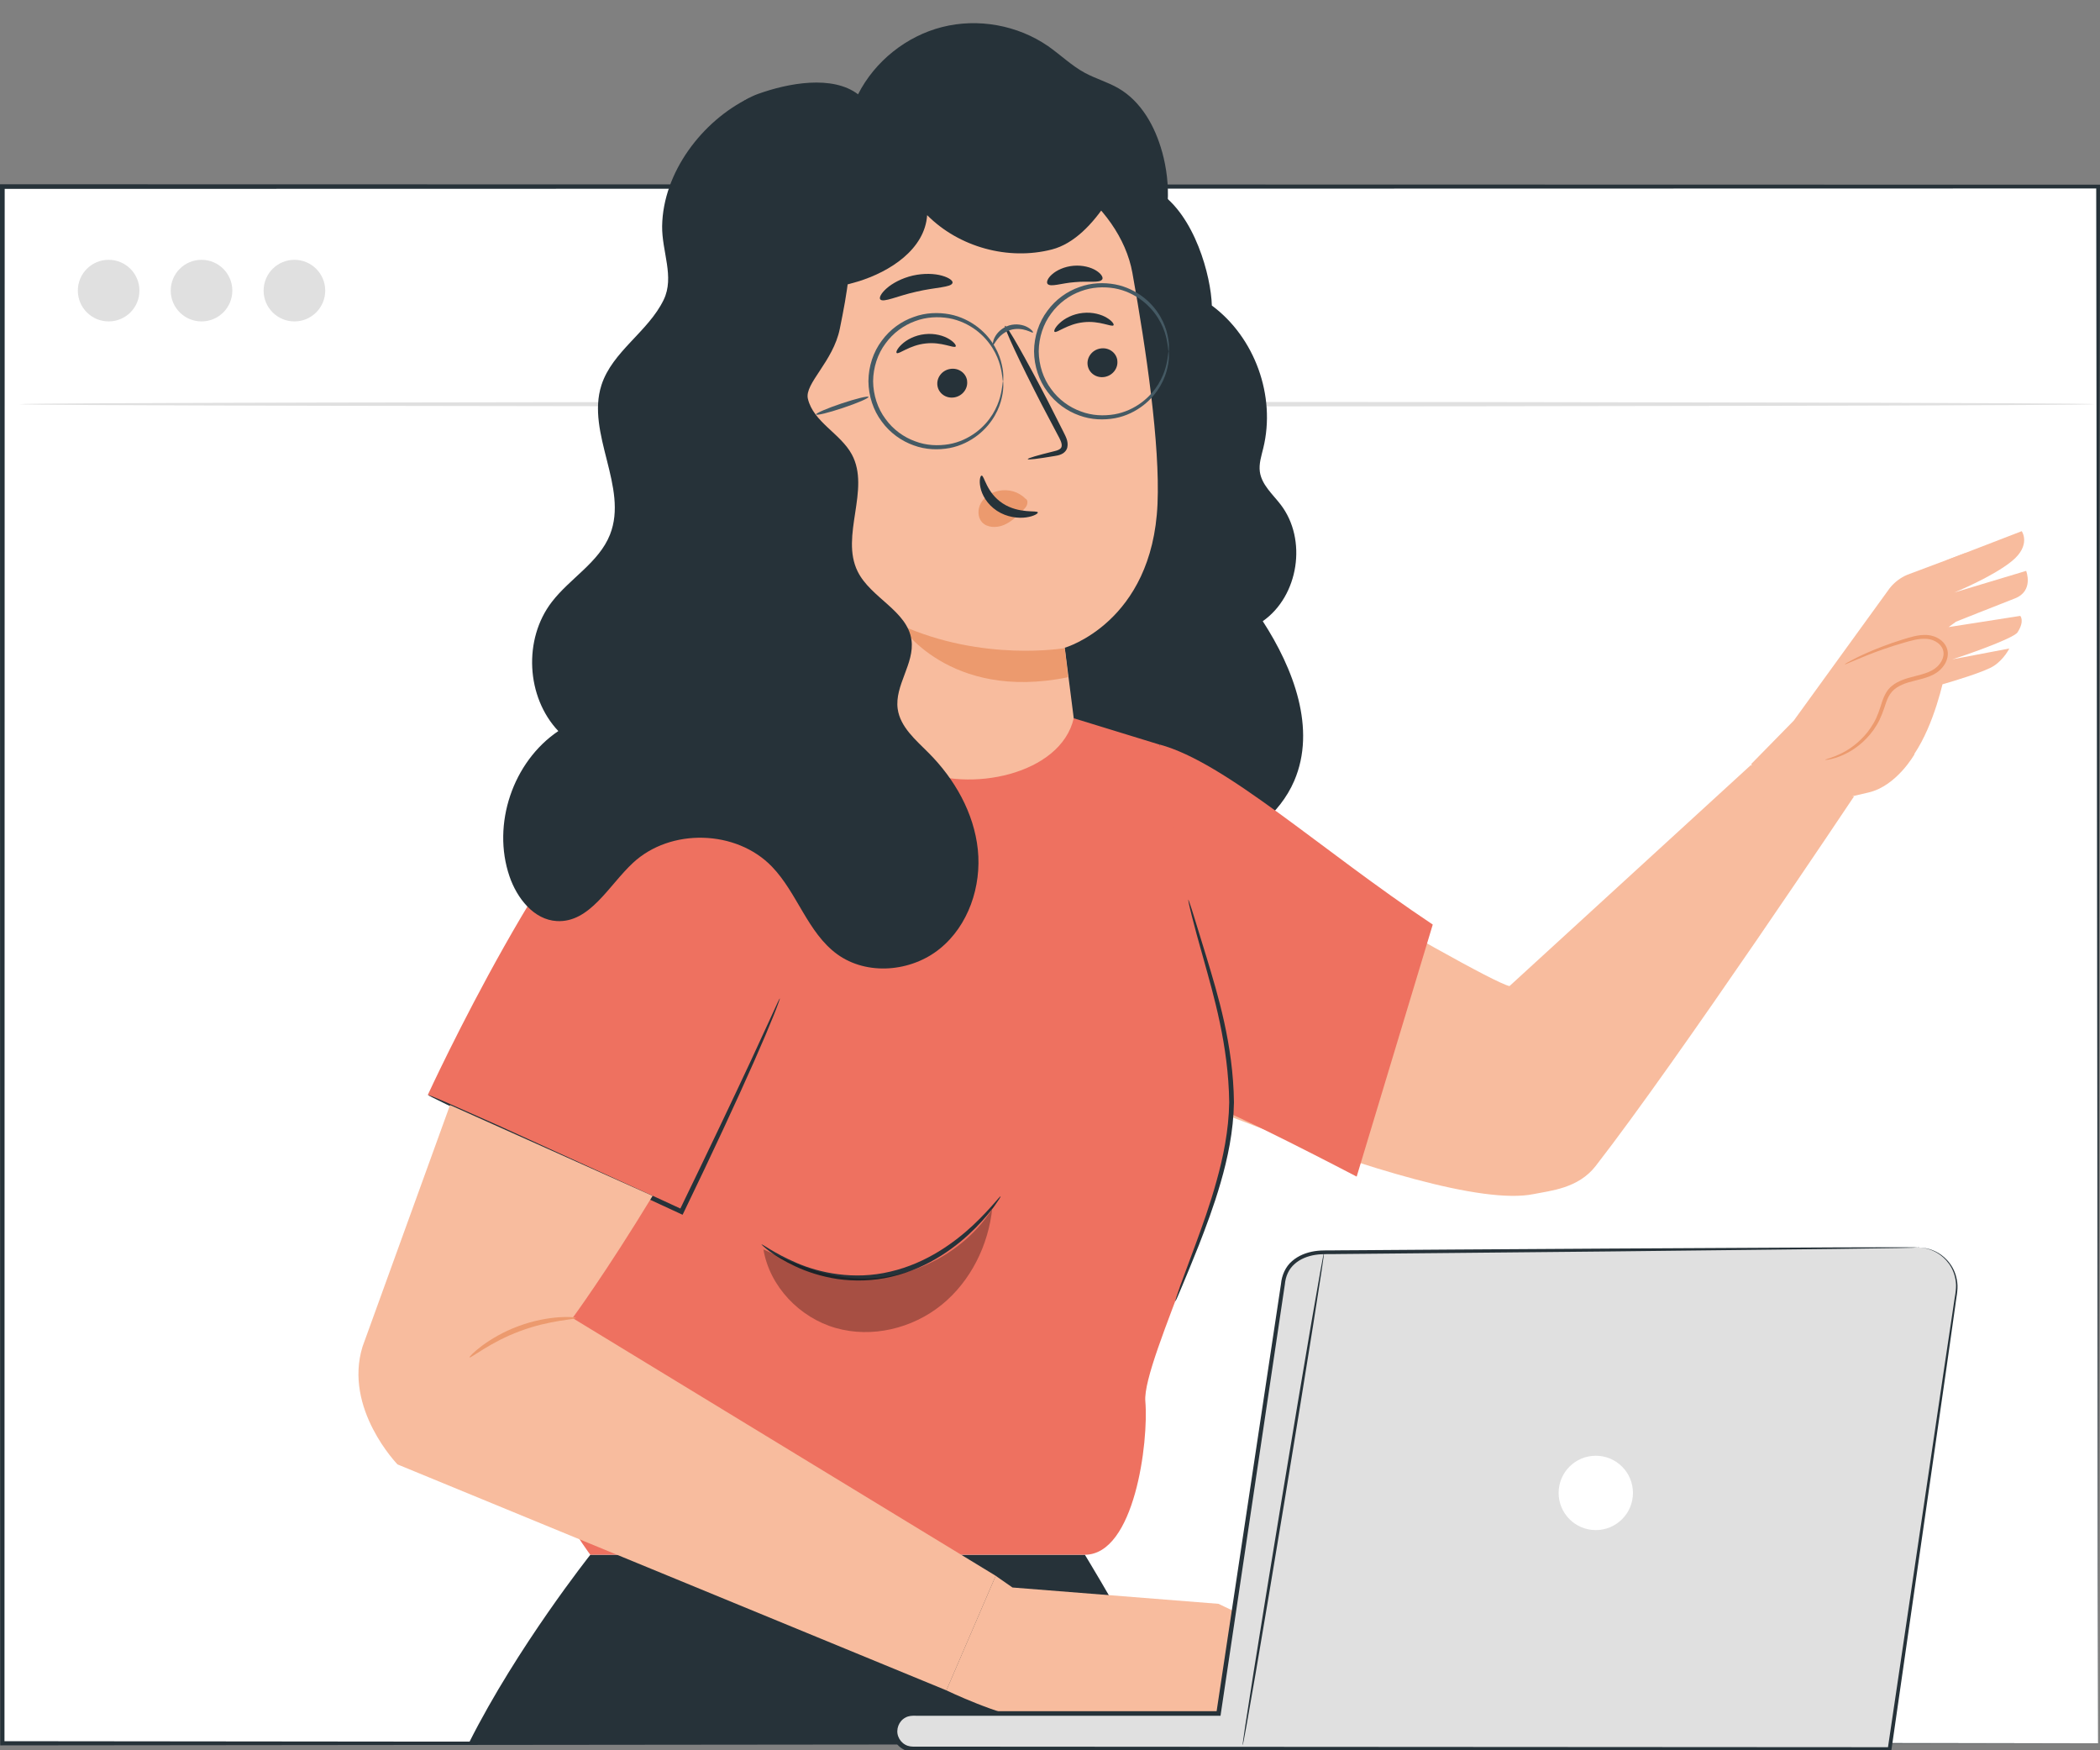<?xml version="1.0" encoding="UTF-8"?><svg id="a" xmlns="http://www.w3.org/2000/svg" viewBox="0 0 300 250"><rect x="0" y="0" width="300" height="250" fill="#808080" stroke="none"/><defs><style>.b{fill:#ec9a6e;}.c{fill:#fff;}.d{fill:#f8bc9e;}.e{fill:#455a64;}.f{fill:#e0e0e0;}.g{fill:#263239;}.h{opacity:.3;}.i{fill:#ee7160;}</style></defs><path class="d" d="M175.78,116.47s6.89,2.2,11.09,9.63c4.16,7.37,3.05,11.01,1.96,15.37-1.09,4.35-3.01,13-3.11,12.44-.11-.56-9.93-37.45-9.93-37.45Z"/><g><g><g><rect class="c" x=".33" y="26.65" width="299.39" height="222.35"/><path class="g" d="M299.73,249c0-2.26-.11-87.75-.27-222.35l.27,.27c-84.3,.02-187.74,.04-299.37,.06h-.02l.33-.33c-.01,79.87-.02,155.55-.03,222.35l-.3-.3c177.27,.18,296.72,.3,299.39,.3-2.67,0-122.12,.12-299.39,.3H.03v-.3c0-66.81-.02-142.48-.03-222.35v-.33H.36c111.62,.02,215.06,.04,299.37,.06h.27v.27c-.17,134.6-.27,220.09-.27,222.35Z"/></g><path class="f" d="M299.22,57.73c0,.18-66.36,.33-148.21,.33s-148.22-.15-148.22-.33,66.35-.33,148.22-.33,148.21,.15,148.21,.33Z"/><path class="f" d="M19.92,41.51c0,2.43-1.97,4.4-4.4,4.4s-4.4-1.97-4.4-4.4,1.97-4.4,4.4-4.4,4.4,1.97,4.4,4.4Z"/><path class="f" d="M33.19,41.51c0,2.43-1.97,4.4-4.4,4.4s-4.4-1.97-4.4-4.4,1.97-4.4,4.4-4.4,4.4,1.97,4.4,4.4Z"/><path class="f" d="M46.46,41.51c0,2.43-1.97,4.4-4.4,4.4s-4.4-1.97-4.4-4.4,1.97-4.4,4.4-4.4,4.4,1.97,4.4,4.4Z"/></g><g><g><path class="g" d="M166.01,21.68c-1-3.62-2.97-7.17-6.21-9.06-1.54-.9-3.29-1.38-4.85-2.23-1.89-1.03-3.45-2.56-5.21-3.79-4.35-3.01-10.02-4.04-15.14-2.74-5.13,1.3-9.63,4.9-12.02,9.61-3.65-2.78-9.98-1.61-14.3-.05-4.32,1.55-7.93,6.7-8.97,11.17l20.26,6.13c4.06,4.43,8.56,8.54,13.84,11.4,5.28,2.86,11.41,4.4,17.35,3.51,5.94-.9,11.6-4.45,14.28-9.82,2.15-4.32,2.26-9.47,.98-14.12Z"/><path class="g" d="M180.39,88.73c5.15-3.6,6.39-11.69,2.55-16.67-1.14-1.48-2.7-2.82-2.96-4.67-.16-1.14,.22-2.27,.49-3.39,1.82-7.43-1.2-15.81-7.35-20.36-.11-4.15-2.43-12.93-7.7-16.29l-23.94,3.36c1.09,25.21,1.02,50.47-.22,75.68-.19,3.86-.33,8.02,1.78,11.26,3,4.59,9.25,5.55,14.73,5.69,5.24,.13,10.59-.09,15.54-1.83s9.51-5.17,11.58-9.98c3.19-7.42-.1-16.03-4.5-22.81Z"/><path class="d" d="M107.37,37.73l-.72-5.37,31.59-9.86c9.84-2.2,21.75,6.54,23.53,16.47,1.98,11.02,3.96,24.56,3.59,33-.73,16.96-13.25,20.55-13.25,20.55l1.28,10.06c1.3,10.18-5.9,19.48-16.08,20.78h0c-10.15,1.3-19.44-5.86-20.78-16.01l-9.16-69.62Z"/><path class="g" d="M159.61,51.45c.17,1.12-.64,2.19-1.81,2.39-1.17,.2-2.25-.55-2.42-1.67-.17-1.12,.64-2.2,1.81-2.39,1.17-.2,2.26,.55,2.43,1.67Z"/><path class="g" d="M159.07,46.46c-.23,.31-1.99-.7-4.29-.43-2.3,.24-3.85,1.61-4.13,1.36-.14-.11,.07-.64,.75-1.26,.66-.62,1.84-1.28,3.27-1.43,1.43-.16,2.7,.23,3.45,.69,.77,.46,1.07,.94,.95,1.08Z"/><path class="g" d="M138.15,54.37c.17,1.12-.64,2.19-1.81,2.39-1.17,.2-2.25-.55-2.42-1.67-.17-1.12,.64-2.2,1.81-2.39,1.17-.2,2.26,.55,2.43,1.67Z"/><path class="g" d="M136.52,49.49c-.23,.31-1.99-.7-4.29-.43-2.3,.24-3.85,1.61-4.13,1.36-.14-.11,.07-.64,.75-1.26,.66-.62,1.84-1.28,3.27-1.43,1.43-.16,2.7,.23,3.45,.69,.77,.46,1.07,.94,.95,1.08Z"/><path class="g" d="M146.82,65.58c-.03-.13,1.38-.54,3.66-1.1,.58-.13,1.12-.31,1.18-.72,.09-.44-.23-1.04-.59-1.7-.72-1.36-1.46-2.78-2.25-4.27-3.14-6.09-5.49-11.12-5.24-11.25,.25-.12,2.99,4.71,6.14,10.8,.76,1.5,1.49,2.93,2.18,4.31,.3,.64,.77,1.35,.57,2.27-.11,.46-.5,.82-.87,.97-.36,.16-.69,.2-.98,.25-2.32,.39-3.76,.57-3.78,.44Z"/><path class="b" d="M152.11,92.57s-11.7,2.04-23.57-3.35c0,0,6.97,11.02,24.04,7.51l-.47-4.15Z"/><path class="b" d="M146.49,71.23c-.95-1-2.47-1.43-3.89-1.11-.99,.22-1.94,.82-2.45,1.7-.51,.88-.51,2.05,.13,2.76,.72,.8,2.04,.85,3.1,.42,1.06-.44,1.92-1.27,2.74-2.09,.23-.23,.45-.46,.58-.76,.12-.29,.12-.65-.1-.86"/><path class="g" d="M140.24,67.94c.37-.06,.66,2.43,3,3.96,2.34,1.53,4.96,.95,5.02,1.29,.05,.15-.54,.55-1.66,.71-1.1,.16-2.75,0-4.18-.94-1.43-.94-2.16-2.32-2.36-3.34-.22-1.03,0-1.68,.16-1.69Z"/><path class="g" d="M136.07,40.41c-.15,.65-2.48,.62-5.14,1.25-2.67,.58-4.76,1.62-5.18,1.1-.19-.25,.12-.88,.93-1.59,.8-.7,2.13-1.44,3.73-1.81,1.6-.36,3.11-.28,4.14,.01,1.04,.29,1.59,.72,1.53,1.03Z"/><path class="g" d="M157.46,39.9c-.34,.57-1.99,.21-3.9,.4-1.91,.13-3.48,.76-3.91,.25-.19-.25,0-.8,.65-1.37,.64-.57,1.75-1.11,3.07-1.22,1.31-.11,2.5,.23,3.23,.69,.73,.46,1.02,.97,.87,1.25Z"/><path class="g" d="M110.96,21c-3.27,1.08-6.98,10.01-6.01,13.32s4.05,5.71,7.39,6.56c3.34,.85,6.89,.34,10.19-.66,4.66-1.42,9.58-4.63,9.92-9.49,4.55,4.58,11.59,6.51,17.83,4.9,6.25-1.62,10.88-11.17,12.63-17.38l-51.94,2.75Z"/><path class="e" d="M143.29,54.46c-.08,0-.04-.84-.42-2.27-.38-1.41-1.34-3.46-3.45-5.05-1.05-.77-2.37-1.43-3.88-1.69-1.5-.25-3.2-.19-4.81,.42-1.61,.58-3.14,1.68-4.23,3.19-1.12,1.49-1.75,3.41-1.77,5.39,.02,1.98,.65,3.9,1.77,5.39,1.09,1.52,2.62,2.61,4.23,3.19,1.61,.62,3.3,.67,4.81,.42,1.51-.26,2.83-.91,3.88-1.69,2.12-1.58,3.07-3.64,3.45-5.05,.38-1.43,.35-2.28,.42-2.27,.02,0,.04,.21,.04,.61,0,.4-.04,.99-.21,1.73-.31,1.46-1.23,3.64-3.42,5.36-1.08,.84-2.46,1.56-4.06,1.86-1.59,.29-3.39,.25-5.12-.39-1.72-.61-3.37-1.77-4.55-3.39-1.21-1.6-1.89-3.66-1.91-5.78,.02-2.12,.7-4.18,1.91-5.78,1.18-1.62,2.82-2.78,4.55-3.38,1.72-.64,3.53-.68,5.12-.39,1.6,.3,2.98,1.02,4.06,1.85,2.19,1.71,3.11,3.9,3.42,5.36,.17,.74,.22,1.33,.21,1.73,0,.4-.01,.61-.04,.61Z"/><path class="e" d="M166.95,50.19c-.08,0-.04-.84-.42-2.27-.38-1.41-1.34-3.46-3.45-5.05-1.05-.77-2.37-1.43-3.88-1.69-1.5-.25-3.2-.19-4.81,.42-1.61,.58-3.14,1.68-4.23,3.19-1.12,1.49-1.75,3.41-1.77,5.39,.02,1.98,.65,3.9,1.77,5.39,1.09,1.52,2.62,2.61,4.23,3.19,1.61,.62,3.3,.67,4.81,.42,1.51-.26,2.83-.91,3.88-1.69,2.12-1.58,3.07-3.64,3.45-5.05,.38-1.43,.35-2.28,.42-2.27,.02,0,.04,.21,.04,.61,0,.4-.04,.99-.21,1.73-.31,1.46-1.23,3.64-3.42,5.36-1.08,.84-2.46,1.56-4.06,1.86-1.59,.29-3.39,.25-5.12-.39-1.72-.61-3.37-1.77-4.55-3.39-1.21-1.6-1.89-3.66-1.91-5.78,.02-2.12,.7-4.18,1.91-5.78,1.18-1.62,2.82-2.78,4.55-3.38,1.72-.64,3.53-.68,5.12-.39,1.6,.3,2.98,1.02,4.06,1.85,2.19,1.71,3.11,3.9,3.42,5.36,.17,.74,.22,1.33,.21,1.73,0,.4-.01,.61-.04,.61Z"/><path class="e" d="M141.88,49.26c-.08-.02-.09-.45,.22-1.07,.3-.61,1-1.37,2.04-1.7,1.04-.32,2.05-.09,2.64,.24,.61,.33,.85,.7,.79,.76-.07,.08-.4-.14-.98-.32-.57-.18-1.41-.3-2.26-.03-.85,.27-1.48,.84-1.84,1.31-.37,.47-.52,.84-.62,.82Z"/><path class="e" d="M124.07,56.69c.07,.17-1.56,.88-3.64,1.57-2.07,.7-3.8,1.12-3.85,.94-.05-.18,1.58-.88,3.64-1.57,2.06-.69,3.78-1.11,3.85-.94Z"/></g><g><path class="d" d="M287.83,85.48c2.76-1.07,1.62-3.94,1.62-3.94l-10.27,3.09s5.45-2.21,8.24-4.49c2.79-2.29,1.4-4.27,1.4-4.27l-10.58,4.08-5.98,3.52-14.98,22.87s11.71,5.72,13.78,4.07c3.64-2.9,5.63-9.38,6.44-12.67,1.47-.42,6.09-1.8,7.34-2.63,1.49-.99,2.2-2.48,2.2-2.48l-8.16,1.55c1.18-.34,8.74-2.94,9.34-3.86,1.05-1.63,.39-2.35,.39-2.35l-10.24,1.6,1.06-.77s5.74-2.29,8.4-3.32Z"/><path class="d" d="M250.11,109.29l-34.47,31.56c-4.28-.99-56.76-32.36-56.76-32.36l-8.3,40.37s53.71,24.69,68.49,21.7c2.41-.49,6.38-.8,8.87-4,11.82-15.2,36.91-52.79,36.91-52.79l-14.75-4.48Z"/><path class="d" d="M273.53,107.71l-6.22-3,4.49-8.14,3.52-7.45,5.46-10.14-8.32,3.12c-.98,.42-1.85,1.08-2.51,1.92l-13.7,18.91-6.07,6.19,5.86,15.76,6.88-10.75,4.03-.94c4.03-.94,6.57-5.49,6.57-5.49Z"/><g><path class="d" d="M263.53,94.9c2.86-1.43,5.85-2.6,8.93-3.49,1-.29,2.05-.55,3.09-.4,1.03,.15,2.06,.81,2.34,1.82,.31,1.15-.43,2.36-1.43,3.01-1,.65-2.2,.88-3.35,1.18-1.15,.3-2.34,.73-3.1,1.64-.72,.86-.95,2.01-1.32,3.06-1.23,3.43-4.35,6.11-7.93,6.8"/><path class="b" d="M260.75,108.52c-.01-.05,.55-.17,1.5-.55,.94-.38,2.28-1.07,3.58-2.34,.65-.63,1.29-1.4,1.81-2.32,.55-.92,.88-1.97,1.26-3.17,.21-.59,.47-1.21,.93-1.74,.46-.53,1.06-.91,1.7-1.18,1.28-.56,2.68-.7,3.93-1.21,.63-.25,1.18-.61,1.57-1.1,.4-.48,.65-1.08,.62-1.65-.06-1.18-1.31-1.95-2.4-2.01-1.15-.09-2.26,.27-3.3,.56-1.04,.3-2,.61-2.86,.91-1.74,.61-3.11,1.18-4.06,1.58-.95,.4-1.47,.63-1.49,.59-.02-.04,.47-.33,1.39-.8,.92-.47,2.28-1.1,4.02-1.76,.87-.33,1.83-.67,2.87-.99,1.03-.3,2.18-.72,3.49-.64,.65,.04,1.32,.26,1.89,.68,.57,.41,1.02,1.09,1.06,1.86,.06,1.56-1.2,2.83-2.56,3.34-1.37,.56-2.76,.68-3.93,1.2-.58,.25-1.11,.58-1.49,1.02-.39,.44-.64,.98-.84,1.54-.37,1.13-.76,2.3-1.35,3.24-.57,.96-1.26,1.74-1.95,2.38-1.39,1.28-2.81,1.92-3.8,2.25-.5,.16-.89,.25-1.16,.29-.27,.04-.41,.05-.42,.03Z"/></g></g><g><path class="g" d="M154.98,222.07H84.34s-10.43,13.13-17.31,26.8l100.69,.42c1.98-3.24-12.74-27.22-12.74-27.22Z"/><path class="i" d="M175.87,157.84c-2.39-31.62-10.24-51.49-10.24-51.49l-12.24-3.76h0c-1.85,8.08-15.02,10.75-22.52,7.22l-7.94-4.15c-25.47-3.82-24.15-1.71-30.04,1.83-5.12,3.07-4.64,26.01-4.64,26.01,0,0-12.69,59.78-12,69.36,.69,9.59,8.08,19.21,8.08,19.21h70.64c7.11,0,9.14-16.08,8.65-21.92-.5-5.84,13.03-31.92,12.24-42.31Z"/><path class="g" d="M108.78,177.75s.38,.41,1.18,1c.8,.59,2.03,1.37,3.66,2.13,1.62,.76,3.67,1.45,6.03,1.81,2.36,.33,5.03,.31,7.71-.33,5.42-1.26,9.5-4.45,11.99-6.96,1.26-1.27,2.16-2.4,2.76-3.2,.58-.81,.87-1.28,.83-1.31-.11-.08-1.39,1.72-3.95,4.13-2.55,2.37-6.57,5.4-11.8,6.61-5.22,1.26-10.17,.15-13.36-1.23-3.24-1.38-4.97-2.77-5.05-2.65Z"/><g class="h"><path d="M141.76,172.51c-.54,5.33-3.09,10.51-7.26,13.88-4.17,3.37-9.96,4.77-15.12,3.29-5.15-1.47-9.43-5.93-10.32-11.22,3.63,1.66,7.32,3.33,11.27,3.93,8.41,1.27,17.4-2.97,21.77-10.27-.19,.2-.38,.41-.58,.61"/></g><path class="i" d="M61.12,156.38l35.6,16.69s14.51-32.1,15.76-36.49c1.25-4.39,5.16-11.34,1.15-20.49-4.01-9.15-14.77-12.51-20.73-8.61-13.32,8.73-31.78,48.9-31.78,48.9Z"/><path class="i" d="M173.06,158.08c1.66,0,20.75,9.98,20.75,9.98l10.87-36c-16.23-10.81-29.55-23.17-39.04-25.72l4.99,29.75,2.44,21.98Z"/><path class="g" d="M61.12,156.38s.25,.07,.71,.25c.52,.22,1.17,.5,1.97,.84,1.79,.79,4.22,1.87,7.19,3.19,6.13,2.79,14.44,6.58,23.63,10.77,.99,.46,1.96,.91,2.88,1.33l-.45,.16c4.11-8.47,7.71-16.04,10.26-21.51,1.23-2.67,2.24-4.86,2.98-6.47,.32-.71,.59-1.28,.8-1.75,.19-.4,.3-.6,.32-.59,.02,0-.05,.23-.2,.64-.15,.41-.37,1.02-.69,1.8-.62,1.56-1.57,3.8-2.79,6.56-2.44,5.52-5.97,13.14-10.07,21.61l-.15,.3-.3-.14c-.92-.42-1.9-.87-2.88-1.33-9.15-4.26-17.44-8.11-23.54-10.95-2.93-1.4-5.34-2.55-7.1-3.39-.78-.39-1.41-.7-1.92-.95-.44-.22-.66-.35-.65-.37Z"/><path class="g" d="M169.78,128.52s.3,.78,.74,2.22c.47,1.54,1.11,3.59,1.87,6.08,1.54,5.12,3.79,12.33,3.89,20.64-.07,4.15-.91,8.03-1.9,11.45-.99,3.43-2.14,6.43-3.11,8.93-.99,2.5-1.83,4.5-2.41,5.89-.58,1.39-.91,2.15-.96,2.13-.02,0,.03-.21,.15-.59,.15-.45,.34-.99,.56-1.64,.56-1.51,1.3-3.52,2.21-5.97,.92-2.52,2.02-5.52,2.96-8.93,.95-3.4,1.76-7.23,1.82-11.29-.1-8.16-2.25-15.35-3.68-20.5-.73-2.58-1.31-4.68-1.67-6.14-.19-.73-.31-1.3-.4-1.69-.08-.39-.11-.59-.09-.6Z"/><path class="g" d="M139.69,121.35c-.55-5.24-3.31-10.08-7.03-13.81-1.84-1.85-4.06-3.7-4.42-6.29-.46-3.35,2.44-6.49,1.97-9.84-.59-4.18-5.82-6-7.69-9.79-2.52-5.09,1.87-11.71-.83-16.71-1.63-3.01-5.5-4.63-6.28-7.96-.5-2.16,3.61-5.3,4.56-9.98,2.15-10.52,3.24-18.66-6.98-24.79l-5.97-8.18c-6.69,3.26-12.31,10.61-12.43,18.29-.05,3.63,1.8,7.27,.22,10.53-2.2,4.56-7.34,7.37-8.89,12.19-2.22,6.9,3.89,14.61,1.22,21.35-1.57,3.97-5.72,6.24-8.32,9.63-4.08,5.31-3.66,13.57,.94,18.43-6.5,4.38-9.51,13.32-6.98,20.74,1.06,3.12,3.47,6.22,6.77,6.4,4.72,.26,7.4-5.08,10.86-8.3,5.36-5.01,14.77-4.76,19.86,.52,3.63,3.76,5.1,9.43,9.32,12.51,4.26,3.1,10.58,2.54,14.67-.78,4.09-3.31,5.97-8.91,5.43-14.15Z"/></g><g><path class="d" d="M93.23,170.81c-6.74,11.08-11.44,17.45-11.44,17.45l60.46,36.82-7.05,16.36-78.41-32.27s-7.73-7.96-5-16.82l12.5-34.51,28.94,12.97Z"/><path class="b" d="M67.08,193.88c.14,.19,3-2.21,7.24-3.76,4.22-1.59,7.95-1.64,7.94-1.87,.04-.18-3.82-.47-8.2,1.17-4.39,1.61-7.12,4.35-6.98,4.46Z"/></g><path class="d" d="M189.15,236.29l-15.08-7.21-29.43-2.33-2.4-1.67-7.05,16.36s7.71,3.69,11.75,4.02l24.74-.75,12.94,1.36,4.52-9.78Z"/><g><g><path class="f" d="M273.98,178.2l-84.83,.69c-2.75,0-5.38,1.32-5.79,4.04l-9.27,61.83h-43.7c-1.41,0-2.55,1.14-2.55,2.55s1.14,2.55,2.55,2.55h139.56l9.54-65.26c.51-3.37-2.1-6.4-5.5-6.4Z"/><path class="g" d="M273.98,178.2s.46-.06,1.34,.13c.85,.2,2.19,.72,3.24,2.15,.53,.7,.92,1.63,1.05,2.71,.14,1.09-.17,2.24-.31,3.49-.36,2.5-.76,5.38-1.22,8.61-1.87,12.96-4.56,31.65-7.87,54.61l-.03,.22h-.23c-36.11,.02-83.57,.05-135.39,.08h-3.64c-.56,.02-1.34,0-1.93-.37-.6-.33-1.07-.89-1.3-1.53-.51-1.29,.1-2.88,1.32-3.52,.58-.35,1.36-.38,1.91-.36h1.79c4.78,0,9.51,0,14.18,0,9.34,0,18.44,0,27.2,0l-.33,.28c3.34-22.14,6.45-42.8,9.24-61.33,.1-1.17,.63-2.44,1.57-3.23,.92-.82,2.09-1.25,3.24-1.43,1.18-.18,2.3-.08,3.42-.12,1.12,0,2.23-.02,3.33-.02,4.4-.03,8.67-.06,12.77-.09,8.21-.05,15.8-.1,22.7-.14,13.77-.07,24.75-.13,32.31-.17,3.76,0,6.66-.01,8.64-.02,.97,0,1.71,0,2.23,.01,.5,0,.76,.02,.76,.02,0,0-.26,.02-.76,.04-.52,.01-1.26,.03-2.23,.05-1.99,.03-4.89,.07-8.64,.12-7.56,.08-18.54,.21-32.31,.36-6.89,.07-14.49,.14-22.7,.22-4.11,.04-8.37,.08-12.77,.12-1.1,.01-2.21,.02-3.33,.03-1.12,.04-2.26-.05-3.34,.12-1.08,.17-2.15,.58-2.96,1.31-.83,.73-1.27,1.74-1.38,2.9-2.77,18.54-5.85,39.2-9.15,61.34l-.04,.28h-.28c-8.77,0-17.86,0-27.2,0-4.67,0-9.4,0-14.18,0h-1.79c-.63-.02-1.11,0-1.58,.27-.93,.49-1.39,1.7-1.01,2.69,.18,.49,.54,.92,1,1.17,.48,.27,.95,.3,1.59,.28,1.21,0,2.43,0,3.64,0,51.82,.03,99.28,.06,135.39,.08l-.26,.22c3.4-22.95,6.17-41.62,8.09-54.58,.49-3.23,.92-6.1,1.29-8.6,.15-1.25,.47-2.4,.35-3.44-.11-1.04-.48-1.95-.98-2.64-1.01-1.4-2.3-1.94-3.14-2.16-.86-.21-1.32-.17-1.32-.2Z"/></g><circle class="c" cx="227.97" cy="213.24" r="5.31"/><path class="g" d="M177.52,249.29c.12,.02,2.82-15.72,6.03-35.16,3.21-19.44,5.72-35.22,5.6-35.24-.12-.02-2.82,15.72-6.03,35.16-3.21,19.44-5.72,35.21-5.6,35.23Z"/></g></g></g></svg>